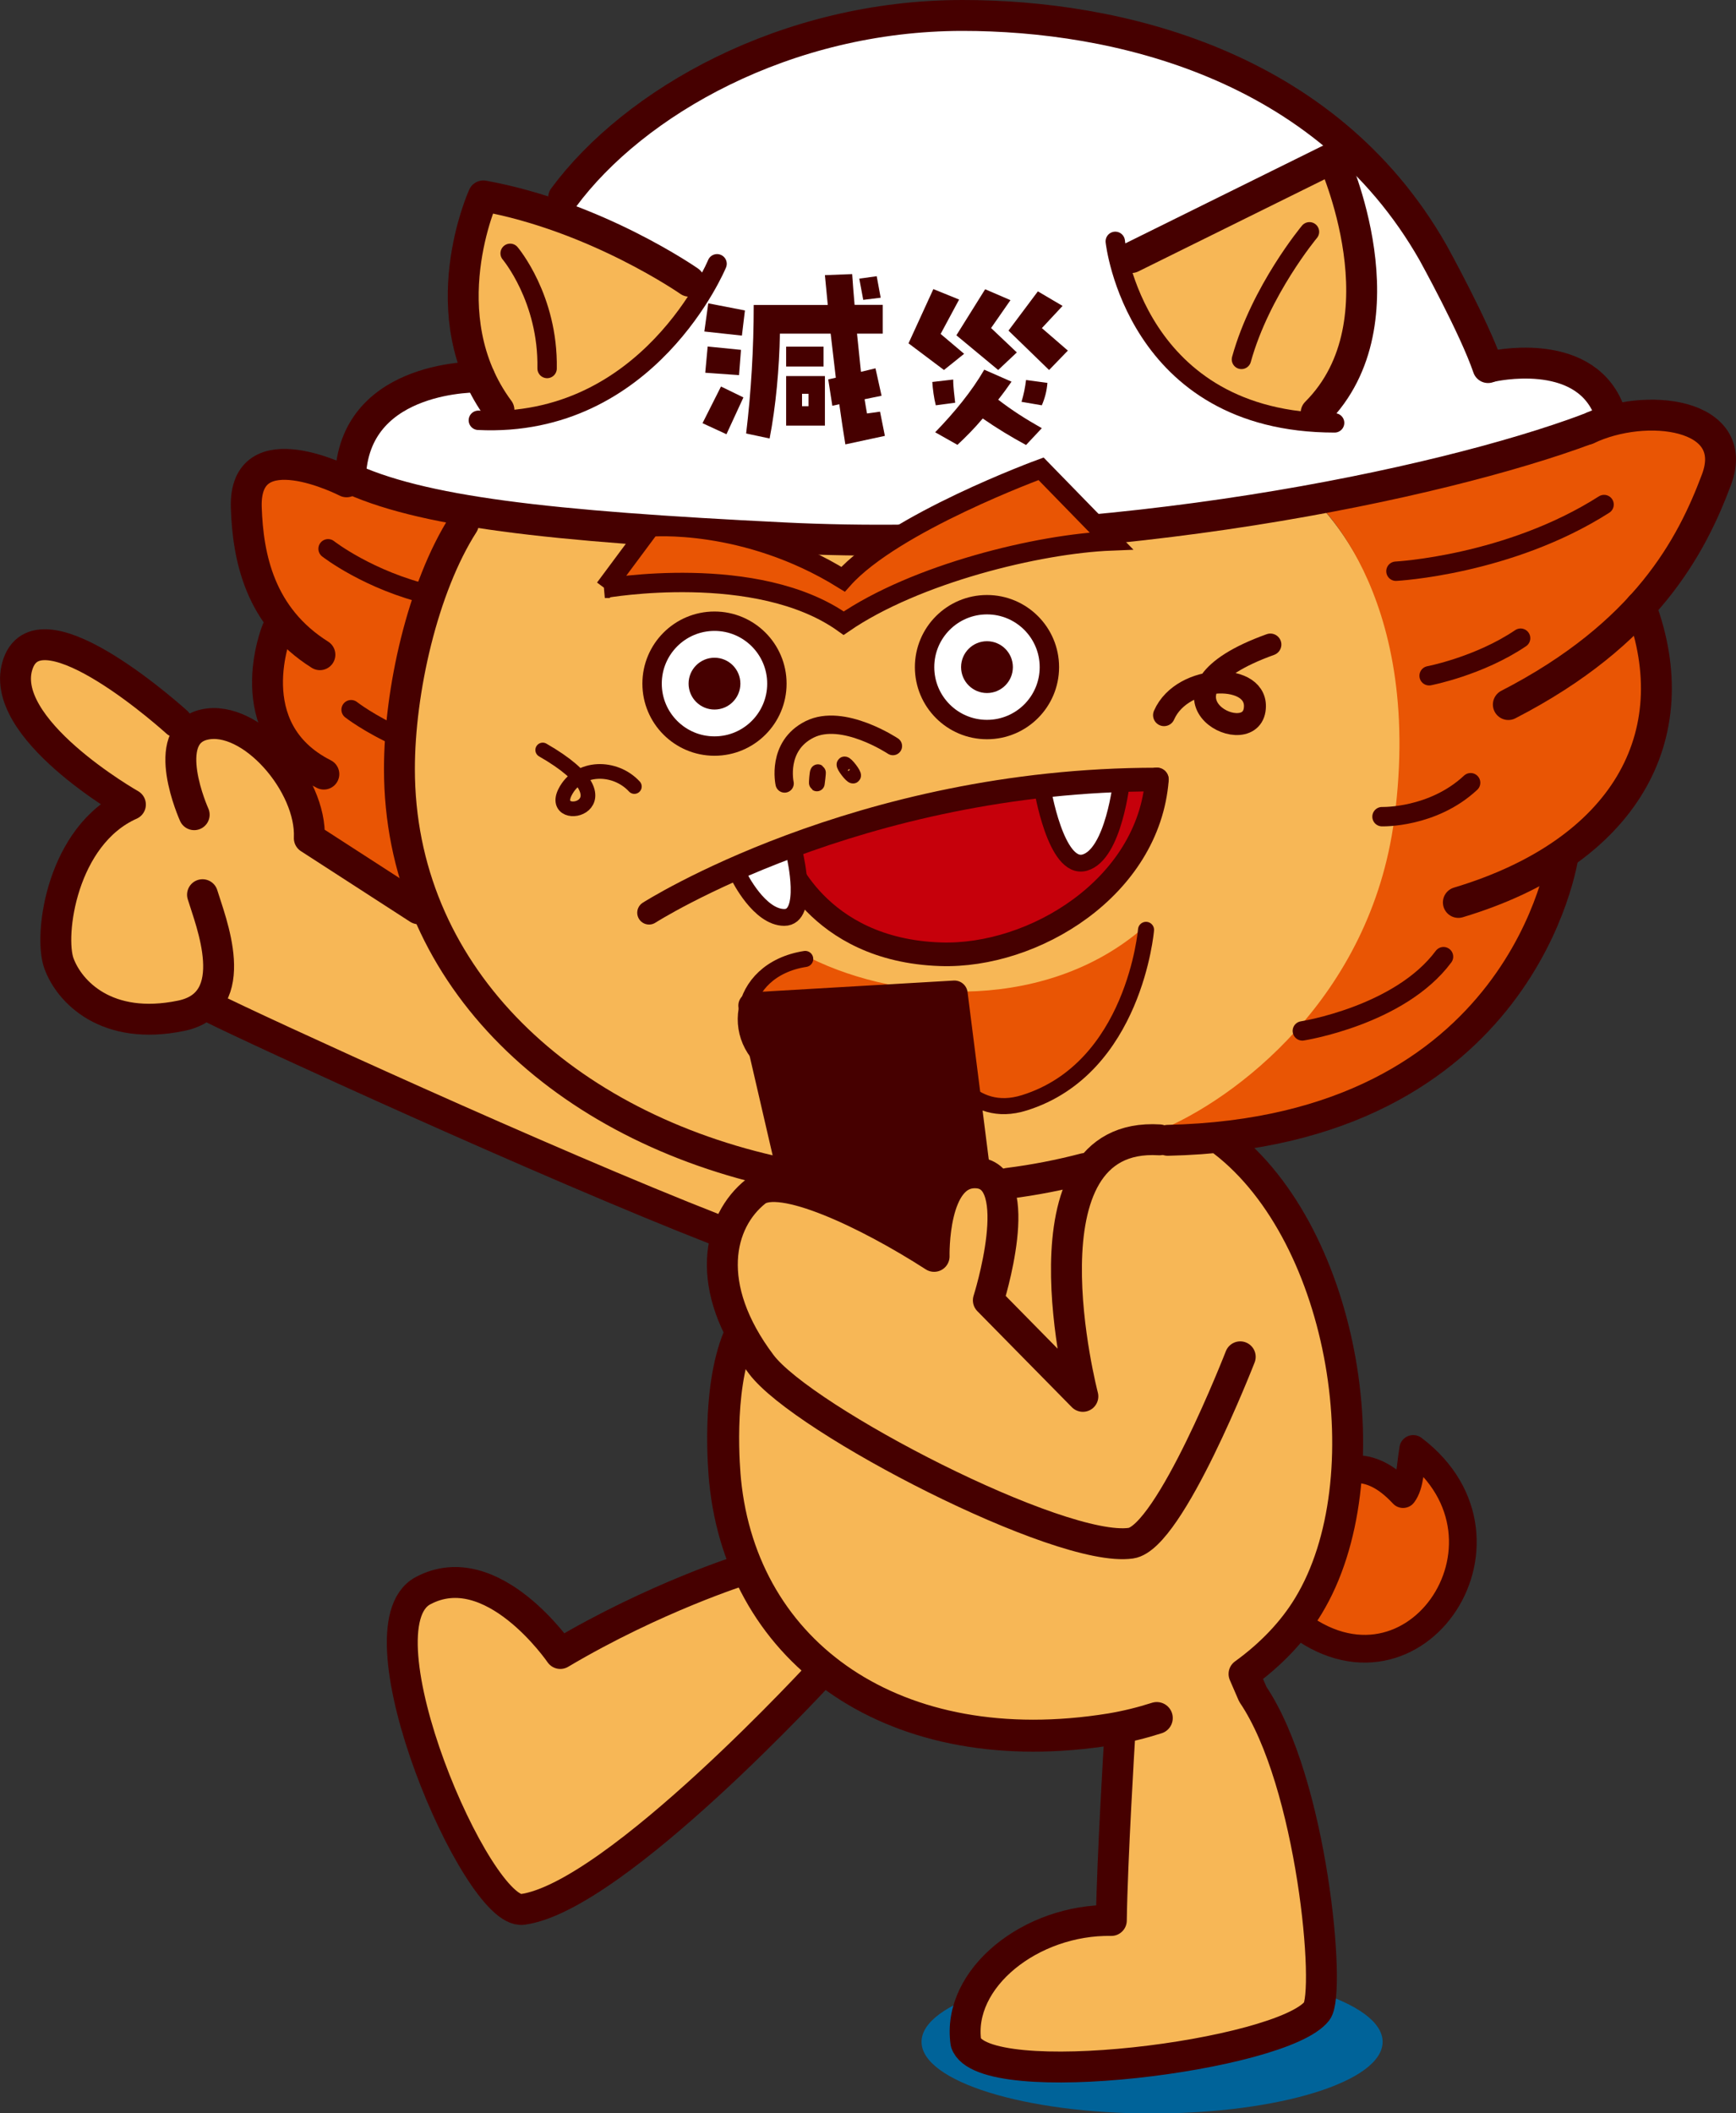<?xml version="1.0" encoding="UTF-8"?>
<svg xmlns="http://www.w3.org/2000/svg" viewBox="0 0 114.61 139.48">
  <rect x="0" y="0" width="114.61" height="139.48" fill="#333333" stroke="none"/>
  <defs>
    <style>
      .cls-1 {
        stroke-width: 1.06px;
      }

      .cls-1, .cls-2, .cls-3, .cls-4, .cls-5, .cls-6, .cls-7, .cls-8, .cls-9, .cls-10, .cls-11, .cls-12, .cls-13, .cls-14, .cls-15 {
        stroke: #460000;
      }

      .cls-1, .cls-2, .cls-3, .cls-4, .cls-5, .cls-6, .cls-7, .cls-8, .cls-9, .cls-10, .cls-11, .cls-12, .cls-14 {
        stroke-linecap: round;
        stroke-linejoin: round;
      }

      .cls-1, .cls-2, .cls-3, .cls-4, .cls-5, .cls-6, .cls-7, .cls-8, .cls-11, .cls-12 {
        fill: none;
      }

      .cls-2 {
        stroke-width: 1.03px;
      }

      .cls-3 {
        stroke-width: .97px;
      }

      .cls-4 {
        stroke-width: 1.21px;
      }

      .cls-5, .cls-10, .cls-13 {
        stroke-width: 1.28px;
      }

      .cls-6 {
        stroke-width: 1.56px;
      }

      .cls-7 {
        stroke-width: 1.45px;
      }

      .cls-8 {
        stroke-width: 1.75px;
      }

      .cls-16 {
        fill: #c6000b;
      }

      .cls-17, .cls-15 {
        fill: #460000;
      }

      .cls-18, .cls-13, .cls-14 {
        fill: #e95504;
      }

      .cls-9 {
        stroke-width: 1.11px;
      }

      .cls-9, .cls-10, .cls-19 {
        fill: #fff;
      }

      .cls-20 {
        fill: #006399;
        mix-blend-mode: multiply;
      }

      .cls-11 {
        stroke-width: 2.04px;
      }

      .cls-12 {
        stroke-width: 2.11px;
      }

      .cls-13, .cls-15 {
        stroke-miterlimit: 10;
      }

      .cls-21 {
        isolation: isolate;
      }

      .cls-14 {
        stroke-width: 1.83px;
      }

      .cls-22 {
        fill: #f7b756;
      }

      .cls-15 {
        stroke-width: 1.02px;
      }
    </style>
  </defs>
  <g class="cls-21">
    <g id="_レイヤー_2" data-name="レイヤー_2">
      <g id="_レイヤー_2-2" data-name="レイヤー_2">
        <g>
          <ellipse class="cls-20" cx="76.06" cy="134.76" rx="15.22" ry="4.73"/>
          <g>
            <path class="cls-19" d="M98.24,24.26c0,1.14,5.2-2.39,7.94,2.7-4.86,3.38-31.61,9.06-44.8,9.06-10.66,0-32.46-.86-38.5-4.23,1.77-7.23,6.41-6.15,9.84-7.23C31.95,10.73,50.12,1.12,65.2,1.12s30.17,9.61,33.04,23.15Z"/>
            <path class="cls-14" d="M86.16,98.16c-3.21,1.87-3.5,6.41-1.08,8.53,7.99,6.99,16.24-4.98,8.22-11.06-.2,1.27-.21,2.37-.67,2.98-2.29-2.46-4.15-1.79-6.47-.44Z"/>
            <path class="cls-22" d="M81.91,110.64c7.01-4.32,6.94-14.38,6.08-22.3-.55-5.05-3.57-10.63-7.22-12.99l-3.23-.85c10.18-5.18,14.8-11.17,15.52-22.16.58-8.79-3.17-16.58-6.6-19.62-18.62,4.59-42.75,4.18-55.25,1.04-2.92,4.39-4.65,9.49-4.8,14.93-.12,4.1.59,7.86,1.97,11.22l-.47-.09-7.5-4.52s-2.75-10.07-8.24-7.65c0,0-7.61-7.02-10.35-4.77-2.74,2.24,3.05,8.38,6.78,10.21,0,0-6.79,3.55-4.72,10.48,1.68,5.62,10.11,2.95,10.11,2.95l33.85,15.47c-.68,2.11.97,5.49.92,5.68-2.7,11.37.52,16.11.52,16.11,0,0-6.3,2.1-11.85,4.63,0,0-6.08-5.84-9.48-3.09-3.89,3.14,3.6,21.31,6.63,20.5,6.53-1.74,12.6-7.35,18.9-15.75,0,0,11.03,6.4,21.42,3.74-1.47,5.71-2.27,11.02-1.54,12.94-9.8-.58-9.6,8.07-9.6,8.07,8.33,5.21,23.17-2.09,23.17-2.09,2.24-11.1-5.03-22.1-5.03-22.1Z"/>
            <path class="cls-22" d="M46.01,18.56s-7.76-5.25-14.1-5.63c0,0-4.29,9.33,1.03,14.13,0,0,4.4.91,8.2-2.41s4.88-6.1,4.88-6.1Z"/>
            <path class="cls-22" d="M74.7,17l13.29-6.57s5.07,12.31-1.08,17.45c0,0-5.22.49-9.12-3.67s-3.09-7.22-3.09-7.22Z"/>
            <path class="cls-18" d="M21.57,31.24s-4.04-1.82-4.87.31c-1.62,3.2.5,7.97,1.87,9.38,0,0-2.35,3.29-.25,8.84,0,0,1.81,2.18,2.1,5.55l7.5,4.52s-2.54-9.1-1.21-14.42c1.33-5.32,2.48-10.04,4.51-11.65l-9.64-2.52Z"/>
            <path class="cls-18" d="M76.45,74.65s10.57.64,16.98-3.78c6.41-4.41,9.38-10.07,9.77-14.45,0,0,9.67-5.35,5.32-15.82,0,0,5.69-6.71,4.99-10.89-.7-4.19-6.84-2.05-8.72-1.39-1.88.66-14.46,3.53-18.33,4.39,0,0,7.61,6.07,5.59,21.35-1.56,11.8-10.51,18.53-15.6,20.59Z"/>
            <path class="cls-16" d="M52.65,58.53c1.73,2.16,6.34,5.48,13.4,3.89,6.55-1.47,9.37-5.33,10.23-11.1,0,0-13.69-.14-23.93,4.04l.29,3.17Z"/>
            <path class="cls-18" d="M75.76,60.99s-2.99,11.85-9.14,12.04c-2.82.09-3.5-.51-3.5-.51,0,0-.77,1.88-4.1,1.79-3.63-.09-3.93-2.56-3.93-2.56,0,0-3.85-.12-5.12-2.3-2.15-3.71,2.03-5.83,3.5-6.23,6.09,3.02,15.88,3.58,22.28-2.22Z"/>
            <path class="cls-17" d="M64.51,77.42l-1.71-11.82-12.97.86,2.39,11.09s4.9,2.44,8.65,5.16c0,0,.64-5.59,3.65-5.29Z"/>
            <ellipse class="cls-2" cx="56.04" cy="50.82" rx=".07" ry=".47" transform="translate(-19.36 44.63) rotate(-37.51)"/>
            <path class="cls-2" d="M53.93,51.71s.1-.73.07-.75-.1.73-.07.75Z"/>
            <path class="cls-11" d="M22.88,31.8s-6.79-3.5-6.62,1.7c.11,3.29.89,7.21,4.86,9.71"/>
            <path class="cls-11" d="M99.58,46.5c9.09-4.68,12.09-10.44,13.74-14.84s-4.69-5.17-8.53-3.33"/>
            <path class="cls-11" d="M108.32,40.03c3.19,8.55-1.05,16.23-12.04,19.53"/>
            <path class="cls-11" d="M103.2,56.43s-2.53,18.31-26.1,18.83"/>
            <path class="cls-11" d="M74.7,17l13.29-6.57s4.95,10.76-1.1,16.81"/>
            <path class="cls-11" d="M45.5,18.56s-6.13-4.28-13.59-5.63c0,0-3.59,7.89,1.03,14.13"/>
            <path class="cls-4" d="M58.95,49.24s-3.3-2.2-5.5-1.1c-2.2,1.1-1.65,3.57-1.65,3.57"/>
            <path class="cls-3" d="M41.88,51.91c-1.27-1.38-3.69-1.39-4.58.38-1.12,2.25,4.93.88-1.47-2.79"/>
            <path class="cls-7" d="M76.85,47.2c1.22-2.79,6.37-2.84,5.98-.34-.43,2.74-7.78-1.15,1.04-4.32"/>
            <path class="cls-5" d="M92.16,37.7s7.45-.39,13.74-4.4"/>
            <path class="cls-5" d="M94.35,44.6s3.3-.63,6.04-2.48"/>
            <path class="cls-5" d="M91.24,53.9s3.34.1,5.85-2.24"/>
            <path class="cls-5" d="M85.98,68.04s6.42-1,9.32-4.9"/>
            <path class="cls-5" d="M21.66,36.22s2.68,2.1,6.8,3.06"/>
            <path class="cls-1" d="M62.49,70.29s1.52,3.64,5.15,2.49c7.26-2.28,8.02-11.41,8.02-11.41"/>
            <path class="cls-1" d="M53.16,63.29c-4.61.72-5.19,5.77-1.58,7.43"/>
            <path class="cls-5" d="M47.34,17.41s-4.49,10.88-15.76,10.33"/>
            <path class="cls-5" d="M73.63,15.93s1.29,11.98,14.48,11.98"/>
            <path class="cls-11" d="M31.66,24.88s-8.08-.22-8.51,6.36"/>
            <path class="cls-11" d="M98.47,24.19s5.98-1.4,7.71,2.78"/>
            <path class="cls-11" d="M98.24,24.26c-.92-2.69-3.64-7.6-3.64-7.6-7.11-12.47-20.95-15.64-31.05-15.64-11.68,0-21.69,5.73-26.34,12.02"/>
            <path class="cls-5" d="M33.68,16.72s2.52,2.97,2.44,7.6"/>
            <path class="cls-5" d="M86.45,15.3s-3.23,3.87-4.49,8.42"/>
            <g>
              <path class="cls-17" d="M46.38,27.93l1.22-2.42,1.48.72-1.12,2.43-1.58-.73ZM46.5,21.88l.26-1.86,2.42.47-.2,1.66-2.47-.27ZM48.92,23.09l-.13,1.67-2.23-.16.16-1.73,2.2.22ZM58.41,28.77l-2.6.56c-.13-.81-.27-1.7-.4-2.65l-.46.1-.27-1.74.5-.11-.34-2.91h-3.35c-.04,2.29-.27,4.81-.68,6.92l-1.55-.33c.33-2.76.5-5.6.5-8.48h4.89c-.07-.68-.13-1.34-.19-1.97l1.8-.07c.04.65.1,1.32.16,2.03h1.86v1.9h-1.7l.26,2.52.96-.23.4,1.81-1.12.23c.06.33.1.65.16.94l.86-.12.32,1.6ZM51.9,22.88h2.47v1.31h-2.47v-1.31ZM51.9,28.09v-3.27h2.56v3.27h-2.56ZM52.95,25.99v.82h.43v-.82h-.43ZM58.14,19.65l-1.15.14-.26-1.4,1.15-.16.26,1.41Z"/>
              <path class="cls-17" d="M63.64,23.36l-1.32,1.06-2.34-1.76,1.64-3.58,1.7.69-1.22,2.27,1.55,1.31ZM61.78,26.75c-.12-.47-.2-1.07-.23-1.54l1.38-.16c0,.55.09,1.11.13,1.53l-1.28.17ZM66.78,25.19c-.27.39-.56.79-.88,1.19.94.72,1.77,1.25,2.88,1.88l-1.04,1.11c-.96-.52-1.91-1.09-2.86-1.75-.53.63-1.11,1.22-1.67,1.74l-1.47-.83c1.27-1.31,2.42-2.71,3.24-4.13l1.8.79ZM65.9,24.42l-2.76-2.29,1.9-3.04,1.67.72-1.28,1.84,1.7,1.61-1.22,1.15ZM68.79,21.66l1.71,1.48-1.24,1.28-2.68-2.6,1.94-2.59,1.63.96-1.37,1.47ZM67.44,26.52c.14-.46.24-.95.3-1.44l1.41.19c-.04.53-.17,1.02-.37,1.48l-1.34-.23Z"/>
            </g>
            <path class="cls-11" d="M49.07,103.6s-5.82,1.82-12.08,5.53c0,0-4.5-6.59-9.07-4.14-4.57,2.45,3.58,21.43,6.58,21.03,6.16-.83,19.93-15.89,19.93-15.89"/>
            <path class="cls-11" d="M13.37,59.05c.51,1.7,2.76,7.13-1.41,7.99-4.93,1.02-7.39-1.59-8.07-3.46-.68-1.87.19-8.46,4.72-10.48,0,0-8.94-5.07-7.41-9.32,1.53-4.25,10.47,3.88,10.47,3.88"/>
            <path class="cls-11" d="M12.82,53.77s-2.38-5.27.68-5.95,7.09,3.93,6.92,7.5l7.21,4.66"/>
            <path class="cls-11" d="M50.93,77.28c-14.23-3.26-24.56-13.2-24.56-26.53,0-5.13,1.53-11.97,4.22-16.17"/>
            <path class="cls-11" d="M71.62,77.12c-1.64.43-3.33.76-5.07.98"/>
            <path class="cls-11" d="M104.79,28.32c-9.72,3.63-31.62,8.23-53.03,7.18-15.66-.77-24.05-1.72-28.93-4.06"/>
            <path class="cls-11" d="M18.29,41.6s-2.7,6.56,3.09,9.49"/>
            <polyline class="cls-8" points="52.21 77.56 49.62 66.37 63.01 65.59 64.51 77.42"/>
            <path class="cls-12" d="M76.37,113.39c-1,.32-2.02.57-3.04.74-14.22,2.3-24.33-4.97-25.46-16.4-.05-.53-.56-5.9.89-9.43"/>
            <path class="cls-11" d="M80.77,75.34c8.09,6.23,10.66,22.34,5.61,30.65-1.04,1.72-2.52,3.24-4.25,4.49l.58,1.34c3.94,5.82,5.17,19.69,4.23,20.91-2.28,2.95-22.06,5.44-23.17,2.09-.62-4.26,4.31-8.16,9.6-8.07.06-4.08.54-11.92.54-11.92"/>
            <path class="cls-13" d="M39.93,38.83s10.07-1.78,15.77,2.3c4.75-3.26,12.85-5.24,17.67-5.43l-4.64-4.76s-9.76,3.57-13.07,7.29c-6.47-4.01-12.72-3.45-12.72-3.45l-3.01,4.05Z"/>
            <path class="cls-11" d="M47.23,81.14c-11.07-4.32-30.41-13.2-33.23-14.62"/>
            <path class="cls-11" d="M81.88,89.55s-4.64,11.93-7.22,12.3c-4.67.67-21.64-8.13-24.4-11.8-3.89-5.16-2.83-9.46-.36-11.42,1.59-1.26,7.33,1.43,11.77,4.29,0,0-.15-5.71,2.84-5.51,3.34.22.74,8.41.74,8.41h0l6.24,6.34s-4.57-17.52,5.05-16.93"/>
            <path class="cls-6" d="M76.38,51.44c-.55,7.14-8.15,11.75-14.29,11.54-8.24-.27-10.4-6.55-10.4-6.55"/>
            <path class="cls-9" d="M68.81,51.99s.89,5.49,2.81,4.94c1.92-.55,2.43-5.41,2.43-5.41"/>
            <path class="cls-9" d="M48.81,57.87s1.32,2.68,2.97,2.68.71-4.04.71-4.04"/>
            <path class="cls-6" d="M42.85,60.24s13.74-8.79,33.52-8.79"/>
            <path class="cls-1" d="M61.22,72.55s-.9,1.51-1.98.57"/>
            <path class="cls-5" d="M23.18,46.84s1.2.94,3.24,1.85"/>
            <circle class="cls-10" cx="65.16" cy="44.03" r="4.12"/>
            <circle class="cls-15" cx="65.16" cy="44.03" r="1.2"/>
            <g>
              <circle class="cls-10" cx="47.17" cy="45.12" r="4.12"/>
              <circle class="cls-15" cx="47.17" cy="45.12" r="1.2"/>
            </g>
          </g>
        </g>
      </g>
    </g>
  </g>
</svg>